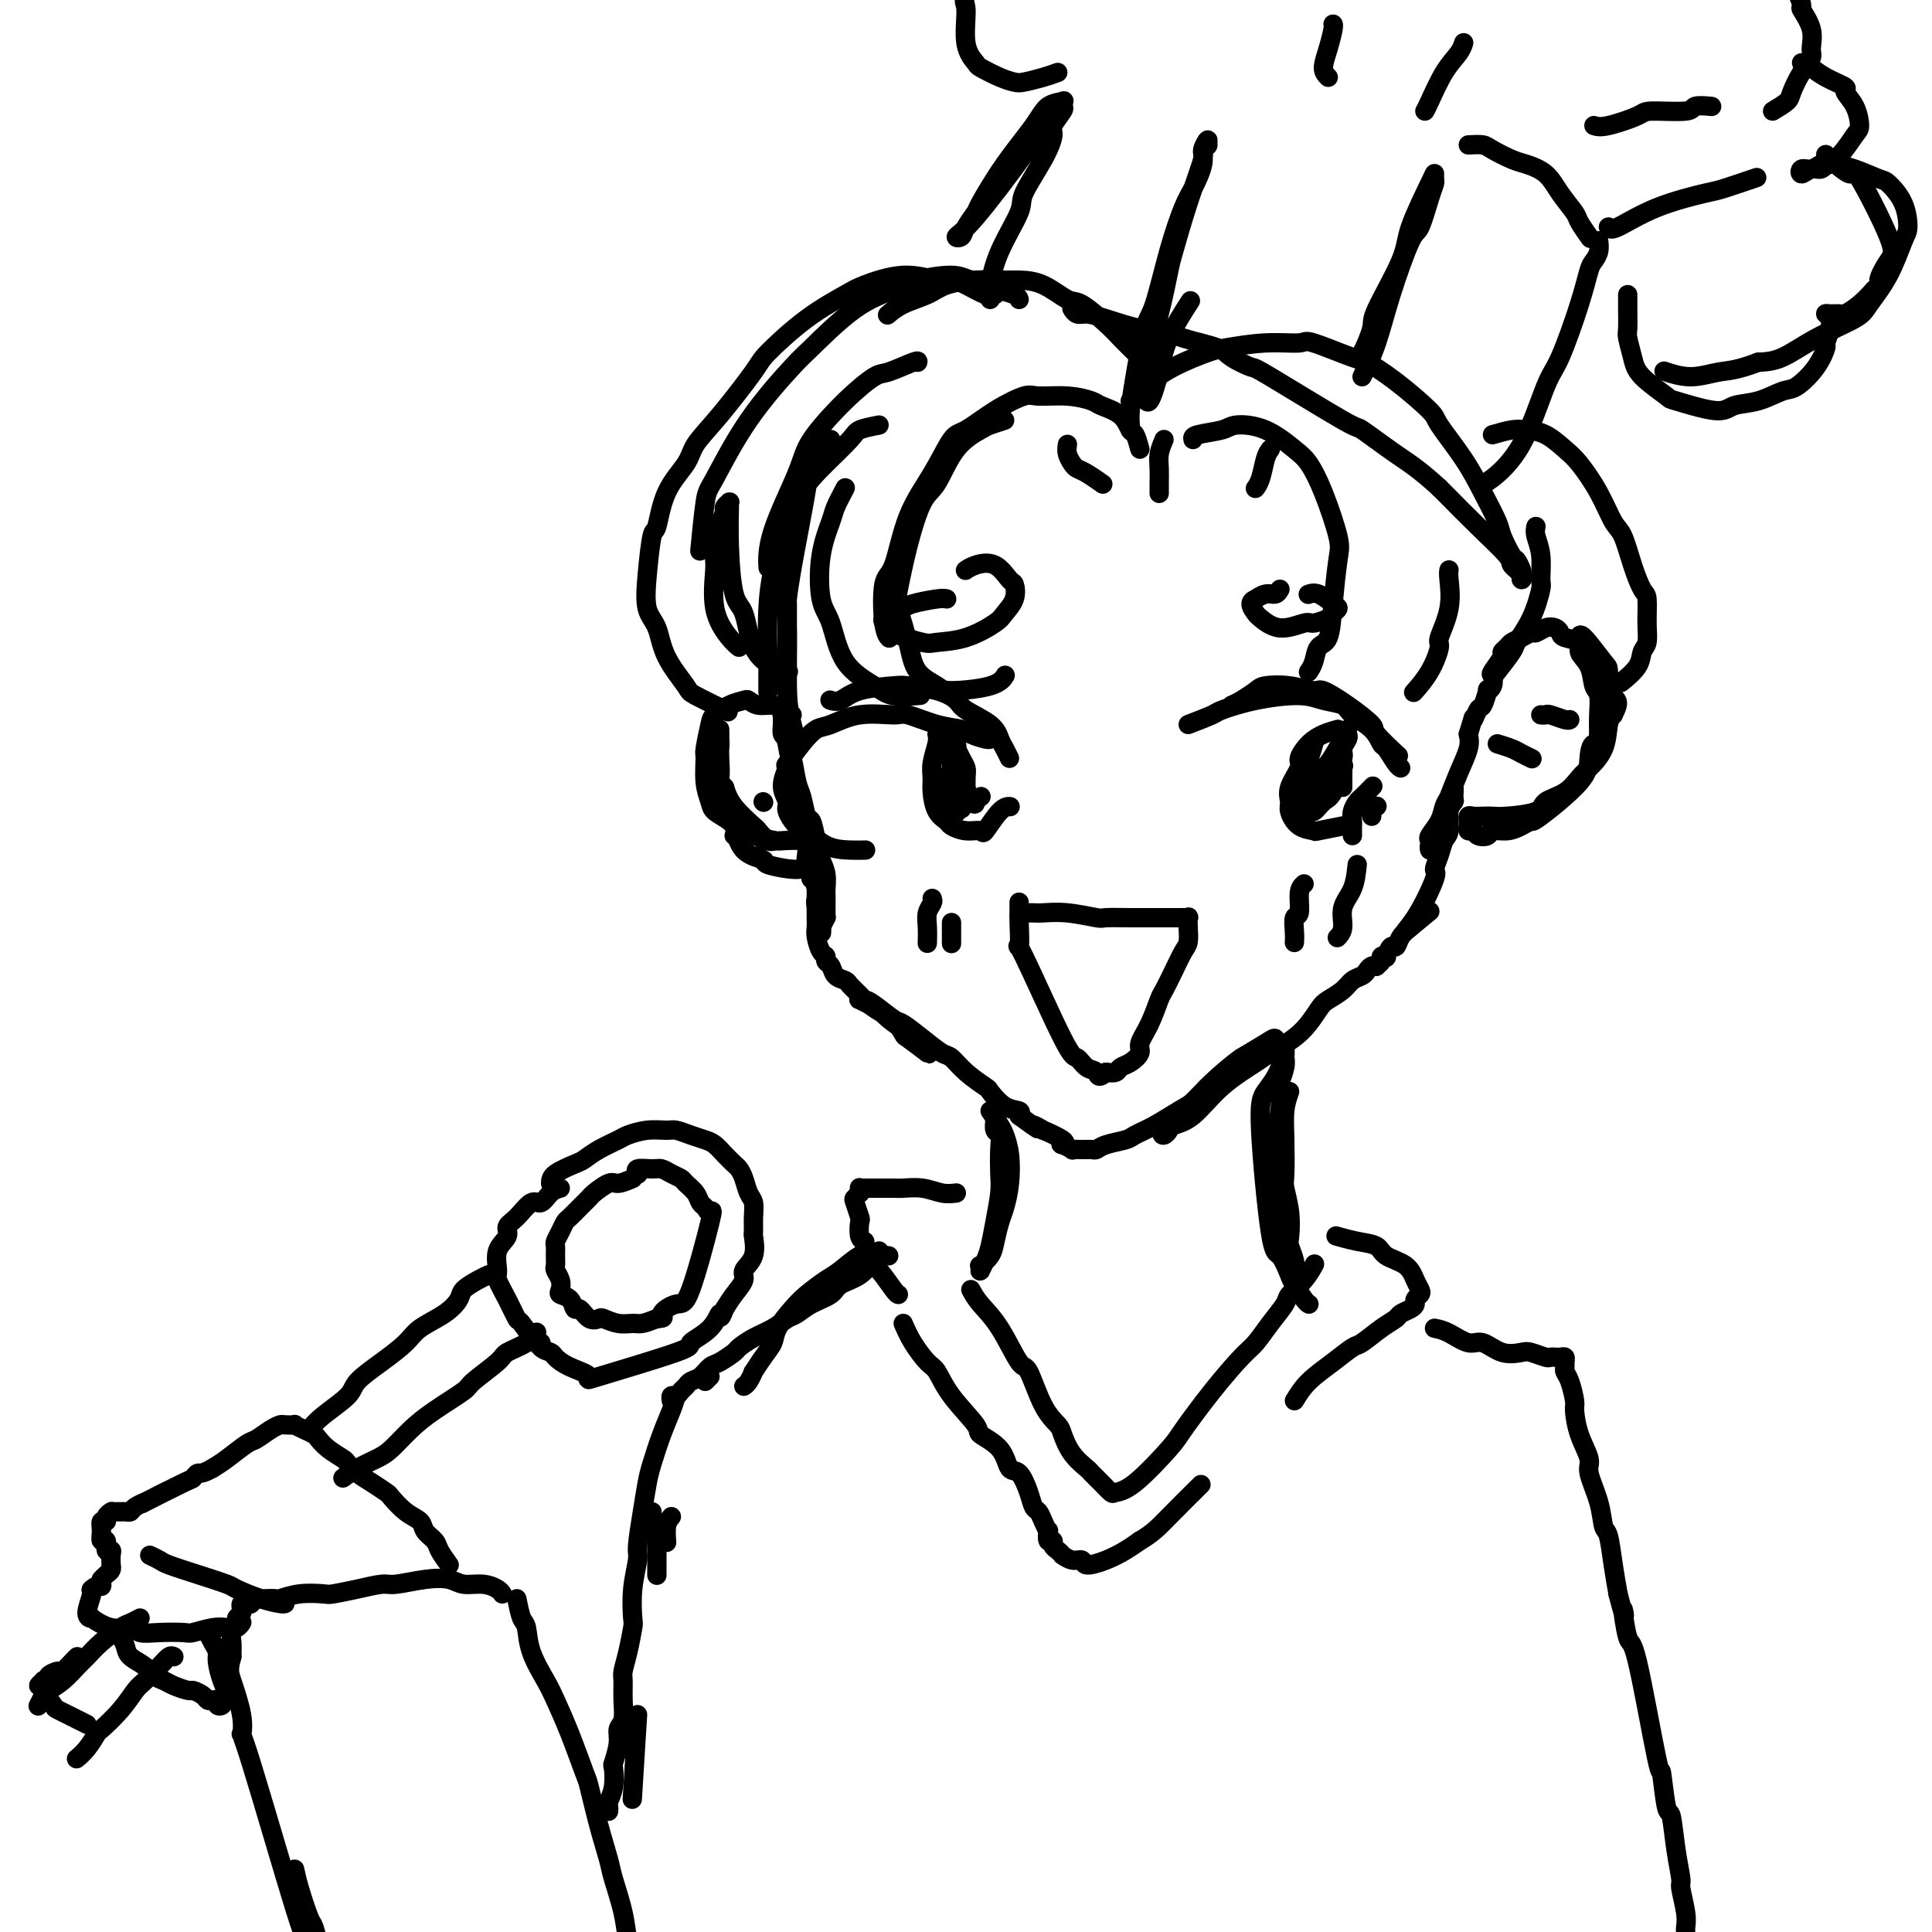 <svg viewBox='0 0 400 400' version='1.1' xmlns='http://www.w3.org/2000/svg' xmlns:xlink='http://www.w3.org/1999/xlink'><g fill='none' stroke='rgb(0,0,0)' stroke-width='4' stroke-linecap='round' stroke-linejoin='round'><path d='M190,75c0.087,-0.222 0.174,-0.444 -1,0c-1.174,0.444 -3.610,1.553 -5,2c-1.390,0.447 -1.735,0.231 -3,1c-1.265,0.769 -3.449,2.522 -6,5c-2.551,2.478 -5.468,5.681 -7,8c-1.532,2.319 -1.679,3.756 -3,7c-1.321,3.244 -3.817,8.297 -5,12c-1.183,3.703 -1.052,6.058 -1,7c0.052,0.942 0.026,0.471 0,0'/><path d='M182,88c-1.575,0.307 -3.151,0.613 -4,1c-0.849,0.387 -0.973,0.853 -2,2c-1.027,1.147 -2.959,2.973 -5,5c-2.041,2.027 -4.193,4.255 -5,6c-0.807,1.745 -0.269,3.008 -1,5c-0.731,1.992 -2.732,4.713 -4,8c-1.268,3.287 -1.804,7.140 -2,11c-0.196,3.860 -0.053,7.725 0,10c0.053,2.275 0.014,2.959 0,4c-0.014,1.041 -0.004,2.440 0,3c0.004,0.560 0.002,0.280 0,0'/><path d='M172,91c-1.622,2.328 -3.243,4.657 -4,6c-0.757,1.343 -0.648,1.702 -1,4c-0.352,2.298 -1.163,6.536 -2,11c-0.837,4.464 -1.699,9.155 -2,12c-0.301,2.845 -0.042,3.845 0,7c0.042,3.155 -0.133,8.464 0,12c0.133,3.536 0.574,5.298 1,7c0.426,1.702 0.836,3.343 1,4c0.164,0.657 0.082,0.328 0,0'/><path d='M163,125c-0.000,-0.126 -0.000,-0.252 0,1c0.000,1.252 0.000,3.881 0,6c-0.000,2.119 -0.001,3.727 0,5c0.001,1.273 0.004,2.211 0,4c-0.004,1.789 -0.016,4.428 0,6c0.016,1.572 0.061,2.076 0,3c-0.061,0.924 -0.226,2.266 0,4c0.226,1.734 0.844,3.859 1,5c0.156,1.141 -0.150,1.299 0,2c0.150,0.701 0.757,1.946 1,3c0.243,1.054 0.121,1.916 0,3c-0.121,1.084 -0.242,2.391 0,3c0.242,0.609 0.849,0.520 1,1c0.151,0.480 -0.152,1.529 0,2c0.152,0.471 0.759,0.364 1,1c0.241,0.636 0.116,2.017 0,3c-0.116,0.983 -0.223,1.569 0,2c0.223,0.431 0.778,0.706 1,1c0.222,0.294 0.113,0.605 0,1c-0.113,0.395 -0.230,0.874 0,1c0.230,0.126 0.809,-0.101 1,0c0.191,0.101 -0.004,0.529 0,0c0.004,-0.529 0.208,-2.015 0,-3c-0.208,-0.985 -0.829,-1.468 -1,-2c-0.171,-0.532 0.109,-1.112 0,-2c-0.109,-0.888 -0.606,-2.085 -1,-3c-0.394,-0.915 -0.684,-1.547 -1,-2c-0.316,-0.453 -0.658,-0.726 -1,-1'/><path d='M165,169c-0.400,-2.203 0.099,-2.210 0,-3c-0.099,-0.790 -0.797,-2.362 -1,-3c-0.203,-0.638 0.089,-0.342 0,-2c-0.089,-1.658 -0.560,-5.271 -1,-7c-0.440,-1.729 -0.851,-1.574 -1,-2c-0.149,-0.426 -0.036,-1.434 0,-2c0.036,-0.566 -0.004,-0.692 0,-1c0.004,-0.308 0.053,-0.799 0,-1c-0.053,-0.201 -0.207,-0.114 0,0c0.207,0.114 0.777,0.254 1,1c0.223,0.746 0.101,2.098 0,3c-0.101,0.902 -0.182,1.353 0,2c0.182,0.647 0.626,1.491 1,3c0.374,1.509 0.678,3.684 1,5c0.322,1.316 0.664,1.773 1,3c0.336,1.227 0.668,3.223 1,4c0.332,0.777 0.663,0.334 1,1c0.337,0.666 0.679,2.440 1,4c0.321,1.560 0.622,2.904 1,4c0.378,1.096 0.833,1.942 1,3c0.167,1.058 0.045,2.328 0,3c-0.045,0.672 -0.012,0.744 0,1c0.012,0.256 0.004,0.694 0,1c-0.004,0.306 -0.004,0.480 0,1c0.004,0.520 0.011,1.387 0,2c-0.011,0.613 -0.042,0.973 0,1c0.042,0.027 0.155,-0.278 0,0c-0.155,0.278 -0.577,1.139 -1,2'/><path d='M170,192c-0.171,1.567 -0.097,-0.015 0,0c0.097,0.015 0.219,1.629 0,1c-0.219,-0.629 -0.778,-3.499 -1,-5c-0.222,-1.501 -0.108,-1.634 0,-2c0.108,-0.366 0.211,-0.967 0,-2c-0.211,-1.033 -0.736,-2.498 -1,-3c-0.264,-0.502 -0.267,-0.041 0,0c0.267,0.041 0.804,-0.338 1,0c0.196,0.338 0.053,1.393 0,2c-0.053,0.607 -0.014,0.768 0,1c0.014,0.232 0.003,0.536 0,1c-0.003,0.464 0.002,1.087 0,2c-0.002,0.913 -0.011,2.114 0,3c0.011,0.886 0.040,1.456 0,2c-0.040,0.544 -0.151,1.062 0,2c0.151,0.938 0.564,2.297 1,3c0.436,0.703 0.894,0.752 1,1c0.106,0.248 -0.141,0.696 0,1c0.141,0.304 0.671,0.466 1,1c0.329,0.534 0.458,1.441 1,2c0.542,0.559 1.499,0.768 2,1c0.501,0.232 0.547,0.485 1,1c0.453,0.515 1.314,1.293 2,2c0.686,0.707 1.196,1.345 2,2c0.804,0.655 1.902,1.328 3,2'/><path d='M183,210c2.341,2.058 1.694,0.704 2,1c0.306,0.296 1.567,2.242 2,3c0.433,0.758 0.040,0.327 1,1c0.960,0.673 3.274,2.450 4,3c0.726,0.550 -0.137,-0.129 -1,-1c-0.863,-0.871 -1.727,-1.936 -3,-3c-1.273,-1.064 -2.955,-2.127 -4,-3c-1.045,-0.873 -1.454,-1.555 -2,-2c-0.546,-0.445 -1.228,-0.654 -2,-1c-0.772,-0.346 -1.633,-0.828 -2,-1c-0.367,-0.172 -0.241,-0.034 0,0c0.241,0.034 0.598,-0.035 1,0c0.402,0.035 0.850,0.174 2,1c1.150,0.826 3.004,2.338 4,3c0.996,0.662 1.136,0.473 2,1c0.864,0.527 2.453,1.770 4,3c1.547,1.230 3.053,2.446 4,3c0.947,0.554 1.334,0.446 2,1c0.666,0.554 1.612,1.769 3,3c1.388,1.231 3.220,2.476 4,3c0.780,0.524 0.508,0.326 1,1c0.492,0.674 1.748,2.220 3,3c1.252,0.780 2.501,0.794 3,1c0.499,0.206 0.250,0.603 0,1'/><path d='M211,231c5.646,4.098 3.261,2.342 3,2c-0.261,-0.342 1.602,0.730 2,1c0.398,0.270 -0.670,-0.264 0,0c0.670,0.264 3.078,1.325 4,2c0.922,0.675 0.358,0.966 0,1c-0.358,0.034 -0.510,-0.187 0,0c0.510,0.187 1.680,0.783 2,1c0.320,0.217 -0.212,0.055 0,0c0.212,-0.055 1.167,-0.004 2,0c0.833,0.004 1.544,-0.040 2,0c0.456,0.040 0.655,0.163 1,0c0.345,-0.163 0.835,-0.613 2,-1c1.165,-0.387 3.006,-0.713 4,-1c0.994,-0.287 1.142,-0.536 2,-1c0.858,-0.464 2.427,-1.143 4,-2c1.573,-0.857 3.150,-1.893 5,-3c1.850,-1.107 3.972,-2.284 5,-3c1.028,-0.716 0.962,-0.970 2,-2c1.038,-1.030 3.182,-2.835 5,-4c1.818,-1.165 3.311,-1.689 4,-2c0.689,-0.311 0.573,-0.407 1,-1c0.427,-0.593 1.396,-1.681 2,-2c0.604,-0.319 0.842,0.131 1,0c0.158,-0.131 0.235,-0.843 0,-1c-0.235,-0.157 -0.781,0.241 -2,1c-1.219,0.759 -3.109,1.880 -5,3'/><path d='M257,219c-2.214,1.524 -4.748,3.835 -6,5c-1.252,1.165 -1.222,1.185 -2,2c-0.778,0.815 -2.365,2.426 -4,4c-1.635,1.574 -3.317,3.113 -4,4c-0.683,0.887 -0.367,1.124 0,1c0.367,-0.124 0.785,-0.607 1,-1c0.215,-0.393 0.228,-0.695 1,-1c0.772,-0.305 2.303,-0.614 4,-2c1.697,-1.386 3.561,-3.849 6,-6c2.439,-2.151 5.453,-3.990 7,-5c1.547,-1.010 1.626,-1.190 3,-2c1.374,-0.810 4.045,-2.248 6,-4c1.955,-1.752 3.196,-3.817 4,-5c0.804,-1.183 1.171,-1.482 2,-2c0.829,-0.518 2.120,-1.253 3,-2c0.880,-0.747 1.350,-1.507 2,-2c0.650,-0.493 1.479,-0.720 2,-1c0.521,-0.280 0.732,-0.614 1,-1c0.268,-0.386 0.593,-0.825 1,-1c0.407,-0.175 0.898,-0.086 1,0c0.102,0.086 -0.184,0.169 0,0c0.184,-0.169 0.837,-0.589 1,-1c0.163,-0.411 -0.163,-0.812 0,-1c0.163,-0.188 0.817,-0.161 1,0c0.183,0.161 -0.103,0.458 0,0c0.103,-0.458 0.595,-1.669 1,-2c0.405,-0.331 0.725,0.219 1,0c0.275,-0.219 0.507,-1.205 1,-2c0.493,-0.795 1.246,-1.397 2,-2'/><path d='M292,192c7.895,-6.500 2.133,-1.750 0,0c-2.133,1.750 -0.635,0.501 1,-2c1.635,-2.501 3.409,-6.254 4,-8c0.591,-1.746 -0.000,-1.486 0,-2c0.000,-0.514 0.592,-1.801 1,-3c0.408,-1.199 0.631,-2.308 1,-3c0.369,-0.692 0.884,-0.965 1,-2c0.116,-1.035 -0.168,-2.831 0,-4c0.168,-1.169 0.788,-1.709 1,-2c0.212,-0.291 0.017,-0.332 0,-1c-0.017,-0.668 0.146,-1.962 0,-2c-0.146,-0.038 -0.599,1.180 -1,2c-0.401,0.820 -0.748,1.241 -1,2c-0.252,0.759 -0.407,1.854 -1,3c-0.593,1.146 -1.624,2.341 -2,3c-0.376,0.659 -0.098,0.780 0,1c0.098,0.220 0.015,0.539 0,1c-0.015,0.461 0.038,1.063 0,1c-0.038,-0.063 -0.165,-0.791 0,-1c0.165,-0.209 0.624,0.101 1,0c0.376,-0.101 0.668,-0.614 1,-2c0.332,-1.386 0.702,-3.645 1,-5c0.298,-1.355 0.523,-1.807 1,-3c0.477,-1.193 1.205,-3.129 2,-5c0.795,-1.871 1.656,-3.677 2,-5c0.344,-1.323 0.172,-2.161 0,-3'/><path d='M304,152c2.034,-6.749 1.118,-3.622 1,-3c-0.118,0.622 0.560,-1.261 1,-2c0.440,-0.739 0.640,-0.335 1,-1c0.360,-0.665 0.879,-2.400 1,-3c0.121,-0.600 -0.156,-0.066 0,0c0.156,0.066 0.745,-0.335 1,-1c0.255,-0.665 0.177,-1.593 0,-2c-0.177,-0.407 -0.451,-0.294 0,-1c0.451,-0.706 1.629,-2.230 2,-3c0.371,-0.770 -0.065,-0.785 0,-1c0.065,-0.215 0.633,-0.631 1,-1c0.367,-0.369 0.535,-0.691 1,-1c0.465,-0.309 1.227,-0.605 2,-1c0.773,-0.395 1.556,-0.887 2,-1c0.444,-0.113 0.550,0.155 1,0c0.450,-0.155 1.243,-0.733 2,-1c0.757,-0.267 1.479,-0.224 2,0c0.521,0.224 0.840,0.628 1,1c0.160,0.372 0.161,0.712 1,1c0.839,0.288 2.516,0.523 3,1c0.484,0.477 -0.224,1.198 0,2c0.224,0.802 1.380,1.687 2,3c0.620,1.313 0.702,3.053 1,4c0.298,0.947 0.811,1.101 1,2c0.189,0.899 0.054,2.543 0,4c-0.054,1.457 -0.027,2.729 0,4'/><path d='M331,152c0.453,3.262 -0.413,1.917 -1,2c-0.587,0.083 -0.895,1.594 -1,3c-0.105,1.406 -0.008,2.706 -2,5c-1.992,2.294 -6.071,5.580 -8,7c-1.929,1.420 -1.706,0.972 -2,1c-0.294,0.028 -1.105,0.530 -2,1c-0.895,0.470 -1.875,0.907 -3,1c-1.125,0.093 -2.396,-0.156 -3,0c-0.604,0.156 -0.540,0.719 -1,1c-0.460,0.281 -1.444,0.282 -2,0c-0.556,-0.282 -0.685,-0.845 -1,-1c-0.315,-0.155 -0.817,0.098 -1,0c-0.183,-0.098 -0.047,-0.548 0,-1c0.047,-0.452 0.004,-0.906 0,-1c-0.004,-0.094 0.029,0.171 0,0c-0.029,-0.171 -0.121,-0.777 0,-1c0.121,-0.223 0.457,-0.062 1,0c0.543,0.062 1.295,0.024 2,0c0.705,-0.024 1.364,-0.036 2,0c0.636,0.036 1.248,0.119 3,0c1.752,-0.119 4.642,-0.439 6,-1c1.358,-0.561 1.183,-1.362 2,-2c0.817,-0.638 2.624,-1.112 4,-2c1.376,-0.888 2.319,-2.188 3,-3c0.681,-0.812 1.100,-1.135 2,-2c0.900,-0.865 2.281,-2.271 3,-4c0.719,-1.729 0.777,-3.780 1,-5c0.223,-1.220 0.612,-1.610 1,-2'/><path d='M334,148c1.608,-3.089 0.627,-2.810 0,-4c-0.627,-1.190 -0.900,-3.849 -1,-5c-0.100,-1.151 -0.027,-0.793 -1,-2c-0.973,-1.207 -2.993,-3.979 -4,-5c-1.007,-1.021 -1.002,-0.292 -1,0c0.002,0.292 0.001,0.146 0,0'/><path d='M164,148c-0.350,0.081 -0.700,0.162 -1,0c-0.300,-0.162 -0.551,-0.566 -1,-1c-0.449,-0.434 -1.095,-0.899 -2,-1c-0.905,-0.101 -2.067,0.162 -3,0c-0.933,-0.162 -1.636,-0.748 -2,-1c-0.364,-0.252 -0.389,-0.169 -1,0c-0.611,0.169 -1.810,0.423 -3,1c-1.190,0.577 -2.372,1.476 -3,2c-0.628,0.524 -0.701,0.672 -1,2c-0.299,1.328 -0.825,3.836 -1,5c-0.175,1.164 0.001,0.983 0,2c-0.001,1.017 -0.180,3.232 0,5c0.180,1.768 0.719,3.091 1,4c0.281,0.909 0.302,1.405 1,2c0.698,0.595 2.071,1.287 3,2c0.929,0.713 1.414,1.445 2,2c0.586,0.555 1.271,0.933 2,1c0.729,0.067 1.500,-0.176 2,0c0.500,0.176 0.729,0.772 1,1c0.271,0.228 0.584,0.089 1,0c0.416,-0.089 0.935,-0.127 1,0c0.065,0.127 -0.325,0.418 -1,0c-0.675,-0.418 -1.634,-1.545 -2,-2c-0.366,-0.455 -0.137,-0.238 -1,-1c-0.863,-0.762 -2.818,-2.503 -4,-4c-1.182,-1.497 -1.591,-2.748 -2,-4'/><path d='M150,163c-1.774,-1.945 -1.207,-1.309 -1,-2c0.207,-0.691 0.056,-2.709 0,-4c-0.056,-1.291 -0.017,-1.856 0,-3c0.017,-1.144 0.011,-2.868 0,-3c-0.011,-0.132 -0.028,1.327 0,2c0.028,0.673 0.102,0.562 0,2c-0.102,1.438 -0.380,4.427 0,7c0.380,2.573 1.417,4.730 2,6c0.583,1.270 0.713,1.651 1,3c0.287,1.349 0.732,3.664 2,5c1.268,1.336 3.359,1.692 4,2c0.641,0.308 -0.168,0.567 1,1c1.168,0.433 4.315,1.040 6,1c1.685,-0.040 1.910,-0.726 2,-1c0.090,-0.274 0.045,-0.137 0,0'/><path d='M234,89c0.017,-0.220 0.034,-0.440 0,-1c-0.034,-0.560 -0.120,-1.462 0,-3c0.120,-1.538 0.445,-3.714 1,-7c0.555,-3.286 1.342,-7.682 2,-10c0.658,-2.318 1.189,-2.556 2,-5c0.811,-2.444 1.901,-7.092 3,-11c1.099,-3.908 2.207,-7.076 3,-9c0.793,-1.924 1.270,-2.605 2,-4c0.730,-1.395 1.713,-3.504 2,-5c0.287,-1.496 -0.124,-2.380 0,-3c0.124,-0.620 0.782,-0.978 1,-1c0.218,-0.022 -0.002,0.292 0,0c0.002,-0.292 0.228,-1.188 0,-1c-0.228,0.188 -0.911,1.462 -1,2c-0.089,0.538 0.415,0.339 0,2c-0.415,1.661 -1.751,5.180 -3,9c-1.249,3.820 -2.412,7.941 -3,10c-0.588,2.059 -0.601,2.057 -1,4c-0.399,1.943 -1.182,5.831 -2,9c-0.818,3.169 -1.670,5.617 -2,7c-0.330,1.383 -0.139,1.699 0,3c0.139,1.301 0.226,3.585 0,5c-0.226,1.415 -0.765,1.961 -1,2c-0.235,0.039 -0.167,-0.428 0,0c0.167,0.428 0.434,1.753 1,1c0.566,-0.753 1.430,-3.583 2,-6c0.570,-2.417 0.846,-4.420 2,-7c1.154,-2.580 3.187,-5.737 4,-7c0.813,-1.263 0.407,-0.631 0,0'/><path d='M234,83c0.782,-0.900 1.564,-1.800 3,-3c1.436,-1.200 3.527,-2.699 6,-4c2.473,-1.301 5.328,-2.404 7,-3c1.672,-0.596 2.161,-0.685 4,-1c1.839,-0.315 5.028,-0.858 8,-1c2.972,-0.142 5.726,0.115 7,0c1.274,-0.115 1.067,-0.602 3,0c1.933,0.602 6.006,2.293 8,3c1.994,0.707 1.909,0.431 3,1c1.091,0.569 3.359,1.984 6,4c2.641,2.016 5.657,4.634 7,6c1.343,1.366 1.013,1.480 2,3c0.987,1.520 3.290,4.446 5,7c1.710,2.554 2.825,4.735 4,7c1.175,2.265 2.410,4.614 3,6c0.590,1.386 0.537,1.810 1,3c0.463,1.190 1.444,3.146 2,4c0.556,0.854 0.687,0.605 1,1c0.313,0.395 0.808,1.434 1,2c0.192,0.566 0.080,0.660 0,1c-0.080,0.340 -0.130,0.925 0,1c0.130,0.075 0.438,-0.361 0,-1c-0.438,-0.639 -1.623,-1.481 -2,-2c-0.377,-0.519 0.054,-0.717 -1,-2c-1.054,-1.283 -3.591,-3.653 -6,-6c-2.409,-2.347 -4.688,-4.671 -6,-6c-1.312,-1.329 -1.656,-1.665 -2,-2'/><path d='M298,101c-4.247,-3.907 -6.364,-5.175 -9,-7c-2.636,-1.825 -5.792,-4.208 -7,-5c-1.208,-0.792 -0.469,0.006 -4,-2c-3.531,-2.006 -11.331,-6.816 -15,-9c-3.669,-2.184 -3.207,-1.742 -4,-2c-0.793,-0.258 -2.841,-1.216 -4,-2c-1.159,-0.784 -1.430,-1.393 -3,-2c-1.570,-0.607 -4.441,-1.210 -7,-2c-2.559,-0.790 -4.808,-1.766 -6,-2c-1.192,-0.234 -1.328,0.273 -3,0c-1.672,-0.273 -4.879,-1.327 -7,-2c-2.121,-0.673 -3.156,-0.964 -4,-1c-0.844,-0.036 -1.496,0.183 -2,0c-0.504,-0.183 -0.858,-0.766 -1,-1c-0.142,-0.234 -0.071,-0.117 0,0'/><path d='M235,73c-1.064,-1.047 -2.128,-2.095 -3,-3c-0.872,-0.905 -1.552,-1.668 -3,-3c-1.448,-1.332 -3.664,-3.232 -5,-4c-1.336,-0.768 -1.794,-0.402 -3,-1c-1.206,-0.598 -3.162,-2.158 -5,-3c-1.838,-0.842 -3.557,-0.966 -5,-1c-1.443,-0.034 -2.609,0.021 -4,0c-1.391,-0.021 -3.007,-0.117 -5,0c-1.993,0.117 -4.363,0.449 -6,1c-1.637,0.551 -2.542,1.323 -4,2c-1.458,0.677 -3.469,1.259 -5,2c-1.531,0.741 -2.580,1.640 -3,2c-0.420,0.360 -0.210,0.180 0,0'/><path d='M205,62c-0.106,-0.698 -0.212,-1.396 0,-3c0.212,-1.604 0.740,-4.114 2,-7c1.260,-2.886 3.250,-6.147 4,-8c0.750,-1.853 0.261,-2.297 1,-4c0.739,-1.703 2.706,-4.666 4,-7c1.294,-2.334 1.915,-4.041 2,-5c0.085,-0.959 -0.367,-1.172 0,-2c0.367,-0.828 1.553,-2.273 2,-3c0.447,-0.727 0.155,-0.736 0,-1c-0.155,-0.264 -0.175,-0.784 0,-1c0.175,-0.216 0.544,-0.128 0,0c-0.544,0.128 -2.000,0.294 -3,1c-1.000,0.706 -1.543,1.950 -3,4c-1.457,2.050 -3.829,4.907 -6,8c-2.171,3.093 -4.142,6.423 -5,8c-0.858,1.577 -0.602,1.400 -1,2c-0.398,0.600 -1.450,1.978 -2,3c-0.550,1.022 -0.599,1.688 -1,2c-0.401,0.312 -1.154,0.269 -1,0c0.154,-0.269 1.217,-0.763 4,-4c2.783,-3.237 7.288,-9.218 10,-13c2.712,-3.782 3.632,-5.366 4,-6c0.368,-0.634 0.184,-0.317 0,0'/><path d='M282,78c1.037,-2.147 2.074,-4.294 3,-7c0.926,-2.706 1.740,-5.972 3,-10c1.260,-4.028 2.964,-8.819 4,-11c1.036,-2.181 1.402,-1.751 2,-3c0.598,-1.249 1.428,-4.177 2,-6c0.572,-1.823 0.885,-2.540 1,-3c0.115,-0.460 0.032,-0.664 0,-1c-0.032,-0.336 -0.013,-0.805 0,-1c0.013,-0.195 0.019,-0.116 -1,2c-1.019,2.116 -3.064,6.270 -4,9c-0.936,2.730 -0.762,4.038 -2,7c-1.238,2.962 -3.887,7.578 -5,10c-1.113,2.422 -0.690,2.649 -1,4c-0.310,1.351 -1.353,3.825 -2,5c-0.647,1.175 -0.899,1.050 -1,1c-0.101,-0.050 -0.050,-0.025 0,0'/><path d='M307,100c0.301,0.035 0.602,0.069 2,-1c1.398,-1.069 3.894,-3.242 6,-7c2.106,-3.758 3.821,-9.100 5,-12c1.179,-2.900 1.822,-3.357 3,-6c1.178,-2.643 2.890,-7.472 4,-11c1.110,-3.528 1.618,-5.754 2,-7c0.382,-1.246 0.638,-1.511 1,-2c0.362,-0.489 0.829,-1.203 1,-2c0.171,-0.797 0.046,-1.676 0,-2c-0.046,-0.324 -0.013,-0.093 0,0c0.013,0.093 0.007,0.046 0,0'/><path d='M304,30c1.146,-0.058 2.292,-0.116 3,0c0.708,0.116 0.979,0.407 2,1c1.021,0.593 2.792,1.490 4,2c1.208,0.510 1.852,0.635 3,1c1.148,0.365 2.798,0.970 4,2c1.202,1.030 1.955,2.483 3,4c1.045,1.517 2.383,3.097 3,4c0.617,0.903 0.512,1.128 1,2c0.488,0.872 1.568,2.392 2,3c0.432,0.608 0.216,0.304 0,0'/><path d='M337,61c-0.007,0.850 -0.013,1.699 0,3c0.013,1.301 0.047,3.053 0,4c-0.047,0.947 -0.174,1.089 0,2c0.174,0.911 0.648,2.592 1,4c0.352,1.408 0.581,2.542 2,4c1.419,1.458 4.027,3.240 5,4c0.973,0.760 0.312,0.498 2,1c1.688,0.502 5.724,1.770 8,2c2.276,0.230 2.791,-0.576 4,-1c1.209,-0.424 3.113,-0.464 5,-1c1.887,-0.536 3.759,-1.566 5,-2c1.241,-0.434 1.853,-0.270 3,-1c1.147,-0.730 2.829,-2.352 4,-4c1.171,-1.648 1.832,-3.320 2,-4c0.168,-0.680 -0.155,-0.368 0,-1c0.155,-0.632 0.790,-2.208 1,-3c0.210,-0.792 -0.003,-0.801 0,-1c0.003,-0.199 0.223,-0.588 0,-1c-0.223,-0.412 -0.888,-0.848 -1,-1c-0.112,-0.152 0.329,-0.021 1,0c0.671,0.021 1.572,-0.066 2,0c0.428,0.066 0.385,0.287 1,0c0.615,-0.287 1.890,-1.082 3,-2c1.110,-0.918 2.055,-1.959 3,-3'/><path d='M388,60c1.677,-1.013 0.870,-1.046 1,-2c0.130,-0.954 1.198,-2.830 2,-4c0.802,-1.170 1.339,-1.634 0,-5c-1.339,-3.366 -4.555,-9.634 -6,-12c-1.445,-2.366 -1.119,-0.830 -2,-1c-0.881,-0.170 -2.968,-2.046 -4,-3c-1.032,-0.954 -1.009,-0.987 -1,-1c0.009,-0.013 0.005,-0.007 0,0'/><path d='M367,23c1.199,-0.718 2.398,-1.437 3,-2c0.602,-0.563 0.608,-0.971 1,-2c0.392,-1.029 1.169,-2.679 2,-4c0.831,-1.321 1.716,-2.312 2,-3c0.284,-0.688 -0.034,-1.074 0,-2c0.034,-0.926 0.419,-2.391 0,-4c-0.419,-1.609 -1.642,-3.363 -2,-4c-0.358,-0.637 0.149,-0.157 0,-1c-0.149,-0.843 -0.954,-3.011 -2,-4c-1.046,-0.989 -2.332,-0.801 -3,-1c-0.668,-0.199 -0.718,-0.784 -1,-1c-0.282,-0.216 -0.795,-0.062 -1,0c-0.205,0.062 -0.103,0.031 0,0'/><path d='M373,13c0.631,0.253 1.261,0.506 2,1c0.739,0.494 1.585,1.228 3,2c1.415,0.772 3.397,1.580 4,2c0.603,0.420 -0.172,0.451 0,1c0.172,0.549 1.293,1.615 2,3c0.707,1.385 1.000,3.088 1,4c0.000,0.912 -0.293,1.033 -1,2c-0.707,0.967 -1.829,2.780 -3,4c-1.171,1.220 -2.392,1.849 -3,2c-0.608,0.151 -0.602,-0.174 -1,0c-0.398,0.174 -1.200,0.846 -2,1c-0.800,0.154 -1.598,-0.212 -2,0c-0.402,0.212 -0.409,1.001 0,1c0.409,-0.001 1.234,-0.792 2,-1c0.766,-0.208 1.474,0.166 2,0c0.526,-0.166 0.869,-0.871 2,-1c1.131,-0.129 3.050,0.319 5,1c1.950,0.681 3.932,1.596 5,2c1.068,0.404 1.221,0.297 2,1c0.779,0.703 2.185,2.215 3,4c0.815,1.785 1.040,3.842 1,5c-0.040,1.158 -0.347,1.418 -1,3c-0.653,1.582 -1.654,4.487 -3,7c-1.346,2.513 -3.037,4.635 -4,6c-0.963,1.365 -1.196,1.974 -3,3c-1.804,1.026 -5.178,2.468 -8,4c-2.822,1.532 -5.092,3.152 -7,4c-1.908,0.848 -3.454,0.924 -5,1'/><path d='M364,75c-4.622,1.769 -6.177,1.691 -8,2c-1.823,0.309 -3.914,1.006 -6,1c-2.086,-0.006 -4.167,-0.716 -5,-1c-0.833,-0.284 -0.416,-0.142 0,0'/><path d='M330,26c0.625,0.194 1.250,0.388 3,0c1.750,-0.388 4.623,-1.358 6,-2c1.377,-0.642 1.256,-0.957 3,-1c1.744,-0.043 5.354,0.184 7,0c1.646,-0.184 1.328,-0.780 2,-1c0.672,-0.220 2.335,-0.063 3,0c0.665,0.063 0.333,0.031 0,0'/><path d='M333,47c0.223,0.366 0.446,0.732 2,0c1.554,-0.732 4.438,-2.561 8,-4c3.562,-1.439 7.800,-2.489 10,-3c2.200,-0.511 2.362,-0.484 4,-1c1.638,-0.516 4.754,-1.576 6,-2c1.246,-0.424 0.623,-0.212 0,0'/><path d='M219,15c-0.860,0.313 -1.719,0.627 -3,1c-1.281,0.373 -2.982,0.806 -4,1c-1.018,0.194 -1.352,0.149 -2,0c-0.648,-0.149 -1.609,-0.401 -3,-1c-1.391,-0.599 -3.214,-1.546 -4,-2c-0.786,-0.454 -0.537,-0.415 -1,-1c-0.463,-0.585 -1.637,-1.792 -2,-4c-0.363,-2.208 0.085,-5.415 0,-7c-0.085,-1.585 -0.703,-1.549 0,-3c0.703,-1.451 2.728,-4.391 4,-6c1.272,-1.609 1.792,-1.888 2,-2c0.208,-0.112 0.104,-0.056 0,0'/><path d='M275,16c-0.506,-0.506 -1.011,-1.011 -1,-2c0.011,-0.989 0.539,-2.461 1,-4c0.461,-1.539 0.855,-3.145 1,-4c0.145,-0.855 0.041,-0.959 0,-1c-0.041,-0.041 -0.021,-0.021 0,0'/><path d='M295,23c0.166,-0.271 0.332,-0.542 1,-2c0.668,-1.458 1.839,-4.102 3,-6c1.161,-1.898 2.313,-3.049 3,-4c0.687,-0.951 0.911,-1.700 1,-2c0.089,-0.300 0.045,-0.150 0,0'/><path d='M211,62c-0.116,-0.334 -0.232,-0.668 -1,-1c-0.768,-0.332 -2.186,-0.661 -3,-1c-0.814,-0.339 -1.022,-0.688 -2,-1c-0.978,-0.312 -2.725,-0.588 -4,-1c-1.275,-0.412 -2.079,-0.962 -4,-1c-1.921,-0.038 -4.960,0.434 -7,1c-2.040,0.566 -3.082,1.225 -5,2c-1.918,0.775 -4.713,1.664 -8,4c-3.287,2.336 -7.066,6.117 -9,8c-1.934,1.883 -2.025,1.869 -4,4c-1.975,2.131 -5.836,6.408 -9,11c-3.164,4.592 -5.632,9.499 -7,12c-1.368,2.501 -1.638,2.596 -2,5c-0.362,2.404 -0.818,7.115 -1,9c-0.182,1.885 -0.091,0.942 0,0'/><path d='M206,61c-0.470,0.193 -0.940,0.386 -2,0c-1.060,-0.386 -2.711,-1.351 -4,-2c-1.289,-0.649 -2.217,-0.982 -3,-1c-0.783,-0.018 -1.419,0.281 -3,0c-1.581,-0.281 -4.105,-1.140 -7,-1c-2.895,0.140 -6.161,1.281 -8,2c-1.839,0.719 -2.252,1.016 -4,2c-1.748,0.984 -4.833,2.654 -8,5c-3.167,2.346 -6.418,5.368 -8,7c-1.582,1.632 -1.495,1.875 -3,4c-1.505,2.125 -4.602,6.133 -7,9c-2.398,2.867 -4.095,4.594 -5,6c-0.905,1.406 -1.016,2.492 -2,4c-0.984,1.508 -2.840,3.439 -4,6c-1.160,2.561 -1.625,5.751 -2,7c-0.375,1.249 -0.661,0.558 -1,2c-0.339,1.442 -0.731,5.017 -1,8c-0.269,2.983 -0.414,5.375 0,7c0.414,1.625 1.387,2.485 2,4c0.613,1.515 0.866,3.685 2,6c1.134,2.315 3.149,4.775 4,6c0.851,1.225 0.537,1.214 2,2c1.463,0.786 4.704,2.367 6,3c1.296,0.633 0.648,0.316 0,0'/><path d='M153,134c-0.504,-0.396 -1.008,-0.791 -2,-2c-0.992,-1.209 -2.472,-3.231 -3,-6c-0.528,-2.769 -0.104,-6.286 0,-8c0.104,-1.714 -0.112,-1.626 0,-3c0.112,-1.374 0.552,-4.210 1,-6c0.448,-1.790 0.905,-2.534 1,-3c0.095,-0.466 -0.171,-0.654 0,-1c0.171,-0.346 0.780,-0.850 1,-1c0.220,-0.150 0.051,0.052 0,0c-0.051,-0.052 0.015,-0.359 0,1c-0.015,1.359 -0.111,4.385 0,8c0.111,3.615 0.429,7.820 1,10c0.571,2.180 1.393,2.336 2,4c0.607,1.664 0.998,4.838 2,7c1.002,2.162 2.616,3.313 4,4c1.384,0.687 2.538,0.911 3,1c0.462,0.089 0.231,0.045 0,0'/><path d='M236,93c-0.340,-1.231 -0.680,-2.462 -1,-3c-0.320,-0.538 -0.621,-0.383 -1,-1c-0.379,-0.617 -0.837,-2.007 -2,-3c-1.163,-0.993 -3.033,-1.589 -4,-2c-0.967,-0.411 -1.033,-0.639 -2,-1c-0.967,-0.361 -2.836,-0.857 -5,-1c-2.164,-0.143 -4.623,0.065 -6,0c-1.377,-0.065 -1.672,-0.404 -3,0c-1.328,0.404 -3.689,1.551 -6,3c-2.311,1.449 -4.572,3.201 -6,4c-1.428,0.799 -2.022,0.645 -3,2c-0.978,1.355 -2.340,4.218 -4,7c-1.660,2.782 -3.618,5.481 -5,9c-1.382,3.519 -2.188,7.857 -3,10c-0.812,2.143 -1.630,2.090 -2,4c-0.370,1.910 -0.292,5.784 0,8c0.292,2.216 0.798,2.776 1,3c0.202,0.224 0.101,0.112 0,0'/><path d='M208,87c-1.166,0.379 -2.331,0.757 -3,1c-0.669,0.243 -0.840,0.350 -2,1c-1.160,0.650 -3.309,1.844 -5,4c-1.691,2.156 -2.924,5.273 -4,7c-1.076,1.727 -1.995,2.063 -3,4c-1.005,1.937 -2.098,5.474 -3,9c-0.902,3.526 -1.615,7.042 -2,9c-0.385,1.958 -0.443,2.357 0,4c0.443,1.643 1.386,4.529 2,7c0.614,2.471 0.900,4.525 2,6c1.100,1.475 3.013,2.370 4,3c0.987,0.630 1.048,0.994 3,1c1.952,0.006 5.795,-0.344 8,-1c2.205,-0.656 2.773,-1.616 3,-2c0.227,-0.384 0.114,-0.192 0,0'/><path d='M175,101c-0.789,1.497 -1.579,2.994 -2,4c-0.421,1.006 -0.475,1.521 -1,3c-0.525,1.479 -1.522,3.922 -2,7c-0.478,3.078 -0.437,6.790 0,9c0.437,2.210 1.270,2.918 2,5c0.730,2.082 1.356,5.539 3,8c1.644,2.461 4.307,3.928 6,5c1.693,1.072 2.417,1.750 4,2c1.583,0.250 4.024,0.071 5,0c0.976,-0.071 0.488,-0.036 0,0'/><path d='M247,91c-0.090,-0.340 -0.179,-0.681 1,-1c1.179,-0.319 3.628,-0.618 5,-1c1.372,-0.382 1.668,-0.848 3,-1c1.332,-0.152 3.699,0.011 6,1c2.301,0.989 4.537,2.805 6,4c1.463,1.195 2.154,1.769 3,3c0.846,1.231 1.846,3.118 3,6c1.154,2.882 2.460,6.759 3,9c0.540,2.241 0.314,2.844 0,5c-0.314,2.156 -0.715,5.863 -1,9c-0.285,3.137 -0.455,5.702 -1,7c-0.545,1.298 -1.466,1.327 -2,2c-0.534,0.673 -0.682,1.989 -1,3c-0.318,1.011 -0.805,1.717 -1,2c-0.195,0.283 -0.097,0.141 0,0'/><path d='M309,90c1.444,-0.413 2.889,-0.826 4,-1c1.111,-0.174 1.890,-0.110 3,0c1.110,0.110 2.552,0.267 4,1c1.448,0.733 2.902,2.041 4,3c1.098,0.959 1.841,1.567 3,3c1.159,1.433 2.734,3.690 4,6c1.266,2.310 2.224,4.671 3,6c0.776,1.329 1.371,1.625 2,3c0.629,1.375 1.294,3.828 2,6c0.706,2.172 1.454,4.062 2,5c0.546,0.938 0.892,0.925 1,2c0.108,1.075 -0.021,3.238 0,5c0.021,1.762 0.191,3.124 0,4c-0.191,0.876 -0.742,1.266 -1,2c-0.258,0.734 -0.223,1.813 -1,3c-0.777,1.187 -2.365,2.482 -3,3c-0.635,0.518 -0.318,0.259 0,0'/><path d='M318,109c-0.116,0.538 -0.232,1.076 0,2c0.232,0.924 0.811,2.234 1,4c0.189,1.766 -0.013,3.990 0,5c0.013,1.010 0.241,0.807 0,2c-0.241,1.193 -0.951,3.781 -2,6c-1.049,2.219 -2.436,4.069 -3,5c-0.564,0.931 -0.306,0.943 -1,2c-0.694,1.057 -2.341,3.159 -3,4c-0.659,0.841 -0.329,0.420 0,0'/><path d='M300,118c-0.063,0.340 -0.127,0.680 0,2c0.127,1.320 0.443,3.619 0,6c-0.443,2.381 -1.646,4.845 -2,6c-0.354,1.155 0.142,1.000 0,2c-0.142,1.000 -0.923,3.154 -2,5c-1.077,1.846 -2.451,3.385 -3,4c-0.549,0.615 -0.275,0.308 0,0'/><path d='M221,92c-0.093,0.645 -0.185,1.291 0,2c0.185,0.709 0.649,1.483 1,2c0.351,0.517 0.589,0.778 1,1c0.411,0.222 0.995,0.406 2,1c1.005,0.594 2.430,1.598 3,2c0.570,0.402 0.285,0.201 0,0'/><path d='M241,91c-0.423,1.003 -0.845,2.006 -1,3c-0.155,0.994 -0.041,1.978 0,3c0.041,1.022 0.011,2.083 0,3c-0.011,0.917 -0.003,1.691 0,2c0.003,0.309 0.002,0.155 0,0'/><path d='M263,93c-0.339,0.452 -0.679,0.905 -1,2c-0.321,1.095 -0.625,2.833 -1,4c-0.375,1.167 -0.821,1.762 -1,2c-0.179,0.238 -0.089,0.119 0,0'/><path d='M196,124c-0.328,-0.089 -0.656,-0.178 -2,0c-1.344,0.178 -3.706,0.624 -5,1c-1.294,0.376 -1.522,0.681 -2,1c-0.478,0.319 -1.207,0.653 -2,1c-0.793,0.347 -1.649,0.706 -2,1c-0.351,0.294 -0.196,0.523 0,1c0.196,0.477 0.434,1.204 2,2c1.566,0.796 4.460,1.662 6,2c1.540,0.338 1.727,0.149 3,0c1.273,-0.149 3.634,-0.257 6,-1c2.366,-0.743 4.737,-2.119 6,-3c1.263,-0.881 1.416,-1.266 2,-2c0.584,-0.734 1.597,-1.816 2,-3c0.403,-1.184 0.195,-2.471 0,-3c-0.195,-0.529 -0.378,-0.299 -1,-1c-0.622,-0.701 -1.683,-2.331 -3,-3c-1.317,-0.669 -2.889,-0.375 -4,0c-1.111,0.375 -1.761,0.832 -2,1c-0.239,0.168 -0.068,0.048 0,0c0.068,-0.048 0.034,-0.024 0,0'/><path d='M265,122c-0.260,0.454 -0.519,0.908 -1,1c-0.481,0.092 -1.183,-0.178 -2,0c-0.817,0.178 -1.749,0.806 -2,1c-0.251,0.194 0.178,-0.044 0,0c-0.178,0.044 -0.962,0.372 -1,1c-0.038,0.628 0.670,1.556 1,2c0.330,0.444 0.281,0.403 1,1c0.719,0.597 2.206,1.831 4,2c1.794,0.169 3.896,-0.729 5,-1c1.104,-0.271 1.209,0.083 2,0c0.791,-0.083 2.269,-0.604 3,-1c0.731,-0.396 0.714,-0.666 1,-1c0.286,-0.334 0.875,-0.730 1,-1c0.125,-0.270 -0.214,-0.413 -1,-1c-0.786,-0.587 -2.019,-1.620 -3,-2c-0.981,-0.380 -1.709,-0.109 -2,0c-0.291,0.109 -0.146,0.054 0,0'/><path d='M209,157c-0.332,-0.689 -0.665,-1.378 -1,-2c-0.335,-0.622 -0.674,-1.179 -1,-2c-0.326,-0.821 -0.641,-1.908 -2,-3c-1.359,-1.092 -3.763,-2.188 -5,-3c-1.237,-0.812 -1.307,-1.340 -2,-2c-0.693,-0.660 -2.009,-1.451 -4,-2c-1.991,-0.549 -4.656,-0.855 -6,-1c-1.344,-0.145 -1.366,-0.130 -3,0c-1.634,0.130 -4.881,0.375 -7,1c-2.119,0.625 -3.109,1.630 -4,2c-0.891,0.370 -1.683,0.106 -2,0c-0.317,-0.106 -0.158,-0.053 0,0'/><path d='M205,153c-0.115,0.087 -0.230,0.173 -1,0c-0.770,-0.173 -2.194,-0.606 -3,-1c-0.806,-0.394 -0.993,-0.748 -2,-1c-1.007,-0.252 -2.832,-0.400 -5,-1c-2.168,-0.600 -4.677,-1.651 -6,-2c-1.323,-0.349 -1.459,0.005 -3,0c-1.541,-0.005 -4.487,-0.368 -7,0c-2.513,0.368 -4.593,1.469 -6,2c-1.407,0.531 -2.140,0.493 -3,1c-0.860,0.507 -1.847,1.560 -3,3c-1.153,1.440 -2.472,3.269 -3,4c-0.528,0.731 -0.264,0.366 0,0'/><path d='M163,159c-0.549,1.388 -1.099,2.775 -1,4c0.099,1.225 0.846,2.286 1,3c0.154,0.714 -0.286,1.081 0,2c0.286,0.919 1.300,2.390 2,3c0.700,0.610 1.088,0.360 2,1c0.912,0.640 2.347,2.172 4,3c1.653,0.828 3.522,0.954 5,1c1.478,0.046 2.565,0.013 3,0c0.435,-0.013 0.217,-0.007 0,0'/><path d='M194,152c0.114,0.467 0.229,0.933 0,2c-0.229,1.067 -0.800,2.734 -1,4c-0.200,1.266 -0.028,2.132 0,3c0.028,0.868 -0.089,1.739 0,3c0.089,1.261 0.385,2.911 1,4c0.615,1.089 1.549,1.616 2,2c0.451,0.384 0.417,0.625 1,1c0.583,0.375 1.782,0.885 3,1c1.218,0.115 2.456,-0.165 3,0c0.544,0.165 0.393,0.776 1,0c0.607,-0.776 1.971,-2.940 3,-4c1.029,-1.060 1.723,-1.017 2,-1c0.277,0.017 0.139,0.009 0,0'/><path d='M246,150c2.035,-0.783 4.069,-1.566 5,-2c0.931,-0.434 0.757,-0.520 2,-1c1.243,-0.480 3.903,-1.353 7,-2c3.097,-0.647 6.633,-1.069 9,-1c2.367,0.069 3.566,0.628 5,1c1.434,0.372 3.104,0.556 4,1c0.896,0.444 1.017,1.149 2,2c0.983,0.851 2.827,1.850 4,3c1.173,1.150 1.673,2.452 2,3c0.327,0.548 0.479,0.343 1,1c0.521,0.657 1.409,2.177 2,3c0.591,0.823 0.883,0.949 1,1c0.117,0.051 0.058,0.025 0,0'/><path d='M255,146c0.536,-0.224 1.072,-0.448 2,-1c0.928,-0.552 2.249,-1.432 3,-2c0.751,-0.568 0.933,-0.824 2,-1c1.067,-0.176 3.019,-0.271 5,0c1.981,0.271 3.991,0.910 5,1c1.009,0.090 1.017,-0.367 2,0c0.983,0.367 2.940,1.560 5,3c2.060,1.440 4.222,3.128 5,4c0.778,0.872 0.171,0.927 1,2c0.829,1.073 3.094,3.164 4,4c0.906,0.836 0.453,0.418 0,0'/><path d='M277,151c-0.993,0.278 -1.987,0.556 -3,1c-1.013,0.444 -2.047,1.053 -3,2c-0.953,0.947 -1.826,2.230 -2,3c-0.174,0.770 0.350,1.026 0,2c-0.350,0.974 -1.574,2.667 -2,4c-0.426,1.333 -0.052,2.306 0,3c0.052,0.694 -0.216,1.111 0,2c0.216,0.889 0.917,2.252 2,3c1.083,0.748 2.548,0.881 3,1c0.452,0.119 -0.109,0.224 1,0c1.109,-0.224 3.888,-0.778 5,-1c1.112,-0.222 0.556,-0.111 0,0'/><path d='M406,191c0.542,-1.092 1.084,-2.183 2,-4c0.916,-1.817 2.204,-4.358 3,-6c0.796,-1.642 1.098,-2.385 2,-5c0.902,-2.615 2.402,-7.103 4,-11c1.598,-3.897 3.293,-7.204 4,-9c0.707,-1.796 0.427,-2.082 1,-4c0.573,-1.918 2.000,-5.467 3,-8c1.000,-2.533 1.573,-4.050 2,-5c0.427,-0.950 0.707,-1.332 1,-2c0.293,-0.668 0.600,-1.622 1,-3c0.400,-1.378 0.892,-3.181 1,-4c0.108,-0.819 -0.167,-0.653 0,-1c0.167,-0.347 0.777,-1.207 1,-2c0.223,-0.793 0.060,-1.519 0,-2c-0.060,-0.481 -0.016,-0.717 0,-1c0.016,-0.283 0.004,-0.612 0,-1c-0.004,-0.388 -0.001,-0.835 0,-1c0.001,-0.165 0.000,-0.047 0,0c-0.000,0.047 -0.000,0.024 0,0'/><path d='M284,169c-0.113,-0.310 -0.226,-0.619 0,-1c0.226,-0.381 0.792,-0.833 1,-1c0.208,-0.167 0.060,-0.048 0,0c-0.060,0.048 -0.030,0.024 0,0'/><path d='M280,173c-0.007,-0.778 -0.014,-1.555 0,-2c0.014,-0.445 0.050,-0.557 0,-1c-0.050,-0.443 -0.185,-1.215 0,-2c0.185,-0.785 0.689,-1.581 1,-2c0.311,-0.419 0.430,-0.459 1,-1c0.570,-0.541 1.591,-1.583 2,-2c0.409,-0.417 0.204,-0.208 0,0'/><path d='M213,189c0.301,-0.008 0.602,-0.016 1,0c0.398,0.016 0.892,0.057 2,0c1.108,-0.057 2.828,-0.211 5,0c2.172,0.211 4.794,0.789 6,1c1.206,0.211 0.994,0.057 2,0c1.006,-0.057 3.229,-0.015 5,0c1.771,0.015 3.092,0.004 4,0c0.908,-0.004 1.405,-0.001 2,0c0.595,0.001 1.287,0.001 2,0c0.713,-0.001 1.445,-0.001 2,0c0.555,0.001 0.933,0.005 1,0c0.067,-0.005 -0.178,-0.019 0,0c0.178,0.019 0.777,0.073 1,0c0.223,-0.073 0.068,-0.271 0,0c-0.068,0.271 -0.050,1.011 0,2c0.050,0.989 0.130,2.226 0,3c-0.130,0.774 -0.471,1.084 -1,2c-0.529,0.916 -1.246,2.437 -2,4c-0.754,1.563 -1.545,3.167 -2,4c-0.455,0.833 -0.572,0.895 -1,2c-0.428,1.105 -1.165,3.251 -2,5c-0.835,1.749 -1.767,3.099 -2,4c-0.233,0.901 0.233,1.352 0,2c-0.233,0.648 -1.166,1.493 -2,2c-0.834,0.507 -1.571,0.675 -2,1c-0.429,0.325 -0.551,0.807 -1,1c-0.449,0.193 -1.224,0.096 -2,0'/><path d='M229,222c-1.752,1.573 -1.633,0.505 -2,0c-0.367,-0.505 -1.219,-0.449 -2,-1c-0.781,-0.551 -1.491,-1.710 -2,-2c-0.509,-0.290 -0.816,0.288 -3,-4c-2.184,-4.288 -6.246,-13.444 -8,-17c-1.754,-3.556 -1.202,-1.514 -1,-2c0.202,-0.486 0.054,-3.501 0,-5c-0.054,-1.499 -0.015,-1.480 0,-2c0.015,-0.520 0.004,-1.577 0,-2c-0.004,-0.423 -0.002,-0.211 0,0'/><path d='M270,183c-0.453,0.403 -0.906,0.805 -1,2c-0.094,1.195 0.171,3.182 0,4c-0.171,0.818 -0.778,0.467 -1,1c-0.222,0.533 -0.060,1.951 0,3c0.060,1.049 0.017,1.728 0,2c-0.017,0.272 -0.009,0.136 0,0'/><path d='M281,179c-0.188,1.766 -0.376,3.531 -1,5c-0.624,1.469 -1.683,2.641 -2,4c-0.317,1.359 0.107,2.904 0,4c-0.107,1.096 -0.745,1.742 -1,2c-0.255,0.258 -0.128,0.129 0,0'/><path d='M193,186c0.113,0.263 0.226,0.526 0,1c-0.226,0.474 -0.793,1.158 -1,2c-0.207,0.842 -0.056,1.842 0,3c0.056,1.158 0.016,2.474 0,3c-0.016,0.526 -0.008,0.263 0,0'/><path d='M197,191c0.000,0.089 0.000,0.178 0,1c0.000,0.822 0.000,2.378 0,3c0.000,0.622 0.000,0.311 0,0'/><path d='M198,152c0.033,0.172 0.065,0.344 0,1c-0.065,0.656 -0.228,1.797 0,3c0.228,1.203 0.846,2.470 1,3c0.154,0.530 -0.155,0.323 0,1c0.155,0.677 0.774,2.238 1,3c0.226,0.762 0.061,0.726 0,1c-0.061,0.274 -0.016,0.858 0,1c0.016,0.142 0.004,-0.157 0,0c-0.004,0.157 -0.000,0.772 0,1c0.000,0.228 -0.003,0.070 0,0c0.003,-0.070 0.011,-0.051 0,-1c-0.011,-0.949 -0.041,-2.866 0,-4c0.041,-1.134 0.154,-1.486 0,-2c-0.154,-0.514 -0.576,-1.191 -1,-2c-0.424,-0.809 -0.849,-1.751 -1,-2c-0.151,-0.249 -0.026,0.194 0,0c0.026,-0.194 -0.046,-1.027 0,-1c0.046,0.027 0.209,0.913 0,1c-0.209,0.087 -0.789,-0.626 -1,0c-0.211,0.626 -0.053,2.592 0,4c0.053,1.408 0.000,2.258 0,3c-0.000,0.742 0.053,1.376 0,2c-0.053,0.624 -0.211,1.240 0,2c0.211,0.760 0.791,1.665 1,2c0.209,0.335 0.046,0.100 0,0c-0.046,-0.100 0.026,-0.065 0,0c-0.026,0.065 -0.150,0.162 0,0c0.150,-0.162 0.575,-0.581 1,-1'/><path d='M199,167c0.215,1.634 0.254,-1.779 0,-4c-0.254,-2.221 -0.800,-3.248 -1,-4c-0.200,-0.752 -0.053,-1.230 0,-2c0.053,-0.770 0.013,-1.833 0,-2c-0.013,-0.167 0.000,0.561 0,1c-0.000,0.439 -0.014,0.590 0,1c0.014,0.410 0.056,1.079 0,2c-0.056,0.921 -0.211,2.094 0,3c0.211,0.906 0.790,1.546 1,2c0.210,0.454 0.053,0.722 0,1c-0.053,0.278 -0.003,0.565 0,1c0.003,0.435 -0.042,1.018 0,1c0.042,-0.018 0.170,-0.635 0,-1c-0.170,-0.365 -0.638,-0.476 -1,-1c-0.362,-0.524 -0.619,-1.461 -1,-2c-0.381,-0.539 -0.887,-0.681 -1,-1c-0.113,-0.319 0.165,-0.815 0,-1c-0.165,-0.185 -0.773,-0.058 -1,0c-0.227,0.058 -0.072,0.047 0,0c0.072,-0.047 0.061,-0.132 0,0c-0.061,0.132 -0.171,0.480 0,1c0.171,0.520 0.623,1.211 1,2c0.377,0.789 0.679,1.675 1,2c0.321,0.325 0.661,0.087 1,0c0.339,-0.087 0.679,-0.023 1,0c0.321,0.023 0.625,0.006 1,0c0.375,-0.006 0.821,-0.002 1,0c0.179,0.002 0.089,0.001 0,0'/><path d='M201,166c1.095,0.833 0.833,0.417 1,0c0.167,-0.417 0.762,-0.833 1,-1c0.238,-0.167 0.119,-0.083 0,0'/><path d='M272,154c-0.340,1.158 -0.680,2.316 -1,3c-0.320,0.684 -0.621,0.895 -1,2c-0.379,1.105 -0.835,3.105 -1,4c-0.165,0.895 -0.037,0.685 0,1c0.037,0.315 -0.016,1.156 0,2c0.016,0.844 0.101,1.692 0,2c-0.101,0.308 -0.390,0.078 0,0c0.390,-0.078 1.457,-0.002 2,0c0.543,0.002 0.561,-0.068 1,-1c0.439,-0.932 1.298,-2.726 2,-4c0.702,-1.274 1.246,-2.029 2,-3c0.754,-0.971 1.719,-2.159 2,-3c0.281,-0.841 -0.120,-1.336 0,-2c0.120,-0.664 0.763,-1.495 1,-2c0.237,-0.505 0.068,-0.682 0,-1c-0.068,-0.318 -0.035,-0.778 0,-1c0.035,-0.222 0.073,-0.208 0,0c-0.073,0.208 -0.258,0.609 -1,2c-0.742,1.391 -2.041,3.772 -3,5c-0.959,1.228 -1.577,1.301 -2,2c-0.423,0.699 -0.649,2.022 -1,3c-0.351,0.978 -0.825,1.609 -1,2c-0.175,0.391 -0.050,0.540 0,1c0.050,0.460 0.025,1.230 0,2'/><path d='M271,168c-1.272,2.291 -0.453,0.518 0,0c0.453,-0.518 0.538,0.219 1,0c0.462,-0.219 1.301,-1.394 2,-2c0.699,-0.606 1.259,-0.644 2,-2c0.741,-1.356 1.663,-4.031 2,-5c0.337,-0.969 0.090,-0.231 0,0c-0.090,0.231 -0.024,-0.043 0,0c0.024,0.043 0.006,0.403 0,1c-0.006,0.597 -0.002,1.430 0,2c0.002,0.570 0.000,0.877 0,1c-0.000,0.123 -0.000,0.061 0,0'/><path d='M319,148c0.392,0.030 0.785,0.061 1,0c0.215,-0.061 0.254,-0.212 1,0c0.746,0.212 2.201,0.788 3,1c0.799,0.212 0.943,0.061 1,0c0.057,-0.061 0.029,-0.030 0,0'/><path d='M310,154c1.101,0.339 2.202,0.679 3,1c0.798,0.321 1.292,0.625 2,1c0.708,0.375 1.631,0.821 2,1c0.369,0.179 0.185,0.089 0,0'/><path d='M158,166c0.000,0.000 0.100,0.100 0.1,0.1'/><path d='M152,173c1.297,-0.113 2.593,-0.226 4,0c1.407,0.226 2.923,0.793 4,1c1.077,0.207 1.713,0.056 3,0c1.287,-0.056 3.225,-0.016 4,0c0.775,0.016 0.388,0.008 0,0'/><path d='M205,230c0.761,1.124 1.521,2.247 2,3c0.479,0.753 0.675,1.134 1,2c0.325,0.866 0.777,2.216 1,4c0.223,1.784 0.216,4.000 0,6c-0.216,2.000 -0.640,3.784 -1,5c-0.360,1.216 -0.657,1.866 -1,3c-0.343,1.134 -0.733,2.753 -1,4c-0.267,1.247 -0.411,2.124 -1,3c-0.589,0.876 -1.623,1.753 -2,2c-0.377,0.247 -0.098,-0.135 0,0c0.098,0.135 0.015,0.789 0,1c-0.015,0.211 0.037,-0.020 0,0c-0.037,0.020 -0.164,0.291 0,0c0.164,-0.291 0.618,-1.143 1,-2c0.382,-0.857 0.690,-1.720 1,-3c0.310,-1.280 0.620,-2.977 1,-5c0.380,-2.023 0.830,-4.372 1,-6c0.170,-1.628 0.060,-2.534 0,-4c-0.060,-1.466 -0.069,-3.492 0,-5c0.069,-1.508 0.215,-2.499 0,-3c-0.215,-0.501 -0.790,-0.513 -1,-1c-0.210,-0.487 -0.056,-1.450 0,-2c0.056,-0.550 0.015,-0.686 0,-1c-0.015,-0.314 -0.004,-0.804 0,-1c0.004,-0.196 0.002,-0.098 0,0'/><path d='M267,226c-0.421,1.207 -0.841,2.415 -1,4c-0.159,1.585 -0.056,3.549 0,6c0.056,2.451 0.067,5.390 0,7c-0.067,1.610 -0.210,1.891 0,3c0.210,1.109 0.774,3.046 1,5c0.226,1.954 0.113,3.924 0,5c-0.113,1.076 -0.226,1.258 0,2c0.226,0.742 0.793,2.044 1,3c0.207,0.956 0.056,1.565 0,2c-0.056,0.435 -0.017,0.696 0,1c0.017,0.304 0.011,0.649 0,1c-0.011,0.351 -0.026,0.706 0,1c0.026,0.294 0.094,0.527 0,0c-0.094,-0.527 -0.351,-1.816 -1,-4c-0.649,-2.184 -1.692,-5.265 -2,-7c-0.308,-1.735 0.117,-2.125 0,-4c-0.117,-1.875 -0.777,-5.235 -1,-8c-0.223,-2.765 -0.008,-4.935 0,-6c0.008,-1.065 -0.190,-1.027 0,-2c0.190,-0.973 0.769,-2.958 1,-5c0.231,-2.042 0.114,-4.141 0,-5c-0.114,-0.859 -0.227,-0.479 0,-1c0.227,-0.521 0.793,-1.944 1,-3c0.207,-1.056 0.056,-1.746 0,-2c-0.056,-0.254 -0.016,-0.073 0,0c0.016,0.073 0.008,0.036 0,0'/><path d='M266,219c0.242,-3.520 -0.154,-0.320 -1,2c-0.846,2.320 -2.143,3.760 -3,5c-0.857,1.240 -1.275,2.281 -1,8c0.275,5.719 1.243,16.117 2,21c0.757,4.883 1.303,4.251 2,5c0.697,0.749 1.546,2.880 2,4c0.454,1.120 0.513,1.228 1,2c0.487,0.772 1.400,2.208 2,3c0.600,0.792 0.886,0.941 1,1c0.114,0.059 0.057,0.030 0,0'/><path d='M201,267c0.502,0.911 1.005,1.822 2,3c0.995,1.178 2.484,2.623 4,5c1.516,2.377 3.060,5.685 4,7c0.940,1.315 1.276,0.638 2,2c0.724,1.362 1.837,4.764 3,7c1.163,2.236 2.377,3.305 3,4c0.623,0.695 0.656,1.015 1,2c0.344,0.985 0.999,2.636 2,4c1.001,1.364 2.347,2.443 3,3c0.653,0.557 0.614,0.593 1,1c0.386,0.407 1.196,1.185 2,2c0.804,0.815 1.602,1.667 2,2c0.398,0.333 0.397,0.146 1,0c0.603,-0.146 1.810,-0.252 4,-2c2.190,-1.748 5.363,-5.138 7,-7c1.637,-1.862 1.739,-2.195 3,-4c1.261,-1.805 3.680,-5.082 6,-8c2.320,-2.918 4.542,-5.477 6,-7c1.458,-1.523 2.151,-2.010 3,-3c0.849,-0.990 1.853,-2.483 3,-4c1.147,-1.517 2.437,-3.058 3,-4c0.563,-0.942 0.398,-1.283 1,-2c0.602,-0.717 1.970,-1.808 3,-3c1.030,-1.192 1.723,-2.483 2,-3c0.277,-0.517 0.139,-0.258 0,0'/><path d='M198,247c-0.923,0.113 -1.847,0.226 -3,0c-1.153,-0.226 -2.536,-0.793 -4,-1c-1.464,-0.207 -3.009,-0.056 -4,0c-0.991,0.056 -1.428,0.015 -2,0c-0.572,-0.015 -1.280,-0.004 -2,0c-0.720,0.004 -1.450,0.001 -2,0c-0.550,-0.001 -0.918,-0.001 -1,0c-0.082,0.001 0.121,0.004 0,0c-0.121,-0.004 -0.567,-0.016 -1,0c-0.433,0.016 -0.851,0.060 -1,0c-0.149,-0.060 -0.027,-0.226 0,0c0.027,0.226 -0.042,0.842 0,1c0.042,0.158 0.194,-0.143 0,0c-0.194,0.143 -0.732,0.728 -1,1c-0.268,0.272 -0.264,0.230 0,1c0.264,0.770 0.788,2.351 1,3c0.212,0.649 0.112,0.366 0,1c-0.112,0.634 -0.235,2.184 0,3c0.235,0.816 0.830,0.898 1,1c0.170,0.102 -0.084,0.223 0,1c0.084,0.777 0.506,2.208 1,3c0.494,0.792 1.060,0.944 2,2c0.940,1.056 2.253,3.015 3,4c0.747,0.985 0.928,0.996 1,1c0.072,0.004 0.036,0.002 0,0'/><path d='M187,274c0.553,1.270 1.105,2.540 2,4c0.895,1.460 2.131,3.111 3,4c0.869,0.889 1.371,1.016 2,2c0.629,0.984 1.386,2.825 3,5c1.614,2.175 4.084,4.685 5,6c0.916,1.315 0.277,1.436 1,2c0.723,0.564 2.810,1.569 4,3c1.190,1.431 1.485,3.286 2,4c0.515,0.714 1.251,0.288 2,1c0.749,0.712 1.511,2.563 2,4c0.489,1.437 0.706,2.460 1,3c0.294,0.540 0.666,0.597 1,1c0.334,0.403 0.629,1.151 1,2c0.371,0.849 0.817,1.800 1,2c0.183,0.200 0.104,-0.350 0,0c-0.104,0.350 -0.234,1.600 0,2c0.234,0.400 0.832,-0.052 1,0c0.168,0.052 -0.093,0.606 0,1c0.093,0.394 0.540,0.626 1,1c0.460,0.374 0.933,0.889 1,1c0.067,0.111 -0.272,-0.183 0,0c0.272,0.183 1.153,0.842 2,1c0.847,0.158 1.658,-0.184 2,0c0.342,0.184 0.215,0.895 1,1c0.785,0.105 2.480,-0.395 4,-1c1.520,-0.605 2.863,-1.316 4,-2c1.137,-0.684 2.069,-1.342 3,-2'/><path d='M236,319c2.702,-1.548 3.958,-2.917 6,-5c2.042,-2.083 4.869,-4.881 6,-6c1.131,-1.119 0.565,-0.560 0,0'/><path d='M268,290c0.814,-1.326 1.628,-2.652 3,-4c1.372,-1.348 3.303,-2.718 5,-4c1.697,-1.282 3.161,-2.476 4,-3c0.839,-0.524 1.054,-0.378 2,-1c0.946,-0.622 2.622,-2.012 4,-3c1.378,-0.988 2.459,-1.574 3,-2c0.541,-0.426 0.541,-0.692 1,-1c0.459,-0.308 1.378,-0.659 2,-1c0.622,-0.341 0.949,-0.671 1,-1c0.051,-0.329 -0.172,-0.658 0,-1c0.172,-0.342 0.740,-0.696 1,-1c0.260,-0.304 0.212,-0.558 0,-1c-0.212,-0.442 -0.590,-1.074 -1,-2c-0.410,-0.926 -0.853,-2.147 -2,-3c-1.147,-0.853 -2.998,-1.339 -4,-2c-1.002,-0.661 -1.155,-1.497 -2,-2c-0.845,-0.503 -2.381,-0.674 -4,-1c-1.619,-0.326 -3.320,-0.807 -4,-1c-0.680,-0.193 -0.340,-0.096 0,0'/><path d='M182,259c-0.723,0.503 -1.446,1.005 -2,1c-0.554,-0.005 -0.938,-0.519 -2,0c-1.062,0.519 -2.803,2.071 -4,3c-1.197,0.929 -1.850,1.235 -3,2c-1.150,0.765 -2.797,1.989 -4,3c-1.203,1.011 -1.962,1.810 -3,3c-1.038,1.190 -2.354,2.772 -3,4c-0.646,1.228 -0.621,2.101 -1,3c-0.379,0.899 -1.163,1.824 -2,3c-0.837,1.176 -1.727,2.602 -2,3c-0.273,0.398 0.071,-0.234 0,0c-0.071,0.234 -0.558,1.332 -1,2c-0.442,0.668 -0.841,0.905 -1,1c-0.159,0.095 -0.080,0.047 0,0'/><path d='M184,260c-0.257,-0.035 -0.514,-0.070 -1,0c-0.486,0.070 -1.200,0.245 -2,1c-0.800,0.755 -1.684,2.090 -3,3c-1.316,0.910 -3.062,1.395 -4,2c-0.938,0.605 -1.068,1.331 -2,2c-0.932,0.669 -2.664,1.281 -4,2c-1.336,0.719 -2.274,1.545 -3,2c-0.726,0.455 -1.239,0.541 -2,1c-0.761,0.459 -1.769,1.293 -3,2c-1.231,0.707 -2.686,1.288 -4,2c-1.314,0.712 -2.487,1.557 -3,2c-0.513,0.443 -0.365,0.486 -1,1c-0.635,0.514 -2.054,1.500 -3,2c-0.946,0.500 -1.419,0.515 -2,1c-0.581,0.485 -1.269,1.440 -2,2c-0.731,0.560 -1.506,0.723 -2,1c-0.494,0.277 -0.707,0.666 -1,1c-0.293,0.334 -0.667,0.612 -1,1c-0.333,0.388 -0.625,0.888 -1,1c-0.375,0.112 -0.832,-0.162 -1,0c-0.168,0.162 -0.048,0.761 0,1c0.048,0.239 0.024,0.120 0,0'/><path d='M147,285c-0.417,0.417 -0.833,0.833 -1,1c-0.167,0.167 -0.083,0.083 0,0'/><path d='M135,313c-0.113,0.276 -0.226,0.553 0,1c0.226,0.447 0.793,1.066 1,2c0.207,0.934 0.056,2.184 0,3c-0.056,0.816 -0.015,1.198 0,2c0.015,0.802 0.004,2.024 0,3c-0.004,0.976 -0.001,1.708 0,2c0.001,0.292 0.001,0.146 0,0'/><path d='M139,314c-0.422,0.511 -0.844,1.022 -1,2c-0.156,0.978 -0.044,2.422 0,3c0.044,0.578 0.022,0.289 0,0'/><path d='M132,355c-0.417,6.667 -0.833,13.333 -1,16c-0.167,2.667 -0.083,1.333 0,0'/><path d='M297,275c0.881,0.180 1.763,0.360 3,1c1.237,0.640 2.830,1.740 4,2c1.170,0.260 1.918,-0.319 3,0c1.082,0.319 2.499,1.535 4,2c1.501,0.465 3.086,0.177 4,0c0.914,-0.177 1.158,-0.244 2,0c0.842,0.244 2.281,0.798 3,1c0.719,0.202 0.718,0.053 1,0c0.282,-0.053 0.846,-0.011 1,0c0.154,0.011 -0.102,-0.008 0,0c0.102,0.008 0.563,0.043 1,0c0.437,-0.043 0.852,-0.166 1,0c0.148,0.166 0.029,0.619 0,1c-0.029,0.381 0.030,0.691 0,1c-0.030,0.309 -0.150,0.619 0,1c0.150,0.381 0.570,0.833 1,2c0.430,1.167 0.870,3.047 1,4c0.130,0.953 -0.049,0.977 0,2c0.049,1.023 0.328,3.045 1,5c0.672,1.955 1.738,3.843 2,5c0.262,1.157 -0.281,1.582 0,3c0.281,1.418 1.385,3.830 2,6c0.615,2.170 0.742,4.097 1,5c0.258,0.903 0.646,0.782 1,2c0.354,1.218 0.672,3.777 1,6c0.328,2.223 0.664,4.112 1,6'/><path d='M335,330c2.038,7.891 1.134,3.119 1,3c-0.134,-0.119 0.503,4.414 1,6c0.497,1.586 0.854,0.223 2,5c1.146,4.777 3.080,15.693 4,20c0.920,4.307 0.825,2.006 1,3c0.175,0.994 0.620,5.285 1,7c0.380,1.715 0.694,0.854 1,2c0.306,1.146 0.604,4.300 1,7c0.396,2.700 0.891,4.948 1,6c0.109,1.052 -0.167,0.909 0,2c0.167,1.091 0.777,3.416 1,5c0.223,1.584 0.060,2.426 0,3c-0.060,0.574 -0.017,0.878 0,1c0.017,0.122 0.009,0.061 0,0'/><path d='M140,289c-0.250,0.861 -0.501,1.721 -1,3c-0.499,1.279 -1.248,2.976 -2,5c-0.752,2.024 -1.507,4.374 -2,6c-0.493,1.626 -0.724,2.530 -1,4c-0.276,1.470 -0.596,3.508 -1,6c-0.404,2.492 -0.892,5.438 -1,7c-0.108,1.562 0.164,1.740 0,3c-0.164,1.260 -0.766,3.602 -1,6c-0.234,2.398 -0.101,4.854 0,6c0.101,1.146 0.170,0.984 0,2c-0.170,1.016 -0.580,3.210 -1,5c-0.420,1.790 -0.849,3.175 -1,4c-0.151,0.825 -0.026,1.090 0,2c0.026,0.910 -0.049,2.465 0,4c0.049,1.535 0.223,3.049 0,4c-0.223,0.951 -0.843,1.339 -1,2c-0.157,0.661 0.150,1.595 0,3c-0.150,1.405 -0.758,3.279 -1,4c-0.242,0.721 -0.117,0.288 0,1c0.117,0.712 0.228,2.569 0,4c-0.228,1.431 -0.793,2.435 -1,3c-0.207,0.565 -0.056,0.691 0,1c0.056,0.309 0.016,0.803 0,1c-0.016,0.197 -0.008,0.099 0,0'/><path d='M107,331c0.318,1.573 0.637,3.146 1,4c0.363,0.854 0.771,0.990 1,2c0.229,1.010 0.278,2.895 1,5c0.722,2.105 2.115,4.432 3,6c0.885,1.568 1.262,2.377 2,4c0.738,1.623 1.837,4.059 3,7c1.163,2.941 2.391,6.387 3,8c0.609,1.613 0.601,1.391 1,3c0.399,1.609 1.206,5.047 2,8c0.794,2.953 1.575,5.422 2,7c0.425,1.578 0.496,2.266 1,4c0.504,1.734 1.443,4.513 2,7c0.557,2.487 0.734,4.680 1,6c0.266,1.320 0.621,1.765 1,3c0.379,1.235 0.782,3.259 1,5c0.218,1.741 0.251,3.200 0,4c-0.251,0.800 -0.786,0.943 -1,1c-0.214,0.057 -0.107,0.029 0,0'/><path d='M104,330c-0.188,-0.302 -0.375,-0.604 -1,-1c-0.625,-0.396 -1.687,-0.887 -3,-1c-1.313,-0.113 -2.877,0.151 -4,0c-1.123,-0.151 -1.803,-0.717 -3,-1c-1.197,-0.283 -2.909,-0.282 -5,0c-2.091,0.282 -4.560,0.846 -6,1c-1.440,0.154 -1.851,-0.103 -3,0c-1.149,0.103 -3.037,0.567 -5,1c-1.963,0.433 -4.003,0.834 -5,1c-0.997,0.166 -0.953,0.097 -2,0c-1.047,-0.097 -3.187,-0.222 -5,0c-1.813,0.222 -3.299,0.791 -4,1c-0.701,0.209 -0.618,0.060 -1,0c-0.382,-0.060 -1.230,-0.030 -2,0c-0.770,0.030 -1.464,0.060 -2,0c-0.536,-0.060 -0.914,-0.209 -1,0c-0.086,0.209 0.122,0.777 0,1c-0.122,0.223 -0.573,0.101 -1,0c-0.427,-0.101 -0.831,-0.183 -1,0c-0.169,0.183 -0.101,0.629 0,1c0.101,0.371 0.237,0.665 0,1c-0.237,0.335 -0.848,0.711 -1,1c-0.152,0.289 0.155,0.490 0,1c-0.155,0.510 -0.773,1.330 -1,2c-0.227,0.670 -0.065,1.192 0,2c0.065,0.808 0.032,1.904 0,3'/><path d='M48,343c-0.739,2.636 -0.587,3.227 0,5c0.587,1.773 1.607,4.727 2,7c0.393,2.273 0.158,3.866 0,4c-0.158,0.134 -0.238,-1.191 2,6c2.238,7.191 6.795,22.898 9,30c2.205,7.102 2.059,5.601 2,5c-0.059,-0.601 -0.029,-0.300 0,0'/><path d='M61,387c0.218,1.041 0.437,2.083 1,4c0.563,1.917 1.471,4.710 2,6c0.529,1.290 0.678,1.078 1,2c0.322,0.922 0.818,2.979 1,4c0.182,1.021 0.052,1.006 0,1c-0.052,-0.006 -0.026,-0.003 0,0'/><path d='M93,324c-0.789,-1.089 -1.579,-2.177 -2,-3c-0.421,-0.823 -0.474,-1.380 -1,-2c-0.526,-0.620 -1.526,-1.303 -2,-2c-0.474,-0.697 -0.423,-1.408 -1,-2c-0.577,-0.592 -1.782,-1.064 -3,-2c-1.218,-0.936 -2.449,-2.335 -3,-3c-0.551,-0.665 -0.422,-0.597 -1,-1c-0.578,-0.403 -1.863,-1.276 -3,-2c-1.137,-0.724 -2.126,-1.297 -3,-2c-0.874,-0.703 -1.634,-1.536 -2,-2c-0.366,-0.464 -0.338,-0.558 -1,-1c-0.662,-0.442 -2.014,-1.233 -3,-2c-0.986,-0.767 -1.607,-1.512 -2,-2c-0.393,-0.488 -0.557,-0.719 -1,-1c-0.443,-0.281 -1.165,-0.612 -2,-1c-0.835,-0.388 -1.784,-0.834 -2,-1c-0.216,-0.166 0.300,-0.051 0,0c-0.300,0.051 -1.415,0.039 -2,0c-0.585,-0.039 -0.639,-0.106 -1,0c-0.361,0.106 -1.031,0.385 -2,1c-0.969,0.615 -2.239,1.567 -3,2c-0.761,0.433 -1.013,0.347 -2,1c-0.987,0.653 -2.711,2.044 -4,3c-1.289,0.956 -2.145,1.478 -3,2'/><path d='M44,304c-2.472,1.402 -2.653,0.907 -3,1c-0.347,0.093 -0.860,0.774 -1,1c-0.140,0.226 0.093,-0.002 -2,1c-2.093,1.002 -6.511,3.235 -8,4c-1.489,0.765 -0.049,0.061 0,0c0.049,-0.061 -1.293,0.519 -2,1c-0.707,0.481 -0.781,0.861 -1,1c-0.219,0.139 -0.584,0.037 -1,0c-0.416,-0.037 -0.882,-0.010 -1,0c-0.118,0.010 0.113,0.002 0,0c-0.113,-0.002 -0.570,0.002 -1,0c-0.430,-0.002 -0.832,-0.010 -1,0c-0.168,0.010 -0.101,0.040 0,0c0.101,-0.040 0.238,-0.149 0,0c-0.238,0.149 -0.849,0.556 -1,1c-0.151,0.444 0.160,0.926 0,1c-0.160,0.074 -0.790,-0.260 -1,0c-0.210,0.260 0.000,1.113 0,2c-0.000,0.887 -0.210,1.809 0,2c0.210,0.191 0.841,-0.347 1,0c0.159,0.347 -0.154,1.581 0,2c0.154,0.419 0.774,0.024 1,0c0.226,-0.024 0.058,0.322 0,1c-0.058,0.678 -0.004,1.687 0,2c0.004,0.313 -0.040,-0.071 0,0c0.040,0.071 0.165,0.596 0,1c-0.165,0.404 -0.618,0.687 -1,1c-0.382,0.313 -0.691,0.657 -1,1'/><path d='M21,327c-0.337,2.332 0.321,1.161 0,1c-0.321,-0.161 -1.620,0.687 -2,1c-0.380,0.313 0.158,0.092 0,1c-0.158,0.908 -1.013,2.946 -1,4c0.013,1.054 0.894,1.123 1,1c0.106,-0.123 -0.564,-0.439 0,0c0.564,0.439 2.361,1.634 4,2c1.639,0.366 3.119,-0.097 4,0c0.881,0.097 1.163,0.754 2,1c0.837,0.246 2.230,0.080 4,0c1.770,-0.080 3.917,-0.073 5,0c1.083,0.073 1.103,0.212 2,0c0.897,-0.212 2.671,-0.775 4,-1c1.329,-0.225 2.212,-0.112 3,0c0.788,0.112 1.481,0.222 2,0c0.519,-0.222 0.862,-0.778 1,-1c0.138,-0.222 0.069,-0.111 0,0'/><path d='M31,322c0.754,0.355 1.508,0.710 2,1c0.492,0.290 0.721,0.515 2,1c1.279,0.485 3.607,1.230 6,2c2.393,0.770 4.851,1.565 6,2c1.149,0.435 0.987,0.509 2,1c1.013,0.491 3.199,1.400 5,2c1.801,0.600 3.216,0.892 4,1c0.784,0.108 0.938,0.031 1,0c0.062,-0.031 0.031,-0.015 0,0'/><path d='M23,337c0.741,0.667 1.483,1.334 2,2c0.517,0.666 0.810,1.330 1,2c0.190,0.670 0.276,1.345 1,2c0.724,0.655 2.086,1.290 3,2c0.914,0.710 1.382,1.496 2,2c0.618,0.504 1.388,0.726 2,1c0.612,0.274 1.067,0.599 2,1c0.933,0.401 2.344,0.878 3,1c0.656,0.122 0.558,-0.112 1,0c0.442,0.112 1.424,0.569 2,1c0.576,0.431 0.747,0.834 1,1c0.253,0.166 0.590,0.093 1,0c0.410,-0.093 0.893,-0.207 1,0c0.107,0.207 -0.163,0.733 0,1c0.163,0.267 0.759,0.274 1,0c0.241,-0.274 0.127,-0.829 0,-1c-0.127,-0.171 -0.268,0.043 0,0c0.268,-0.043 0.945,-0.343 1,-1c0.055,-0.657 -0.511,-1.672 -1,-3c-0.489,-1.328 -0.902,-2.969 -1,-4c-0.098,-1.031 0.118,-1.452 0,-2c-0.118,-0.548 -0.570,-1.225 -1,-2c-0.430,-0.775 -0.837,-1.650 -1,-2c-0.163,-0.350 -0.081,-0.175 0,0'/><path d='M64,296c0.732,-0.881 1.463,-1.762 3,-3c1.537,-1.238 3.879,-2.834 5,-4c1.121,-1.166 1.020,-1.901 2,-3c0.980,-1.099 3.040,-2.563 5,-4c1.960,-1.437 3.819,-2.846 5,-4c1.181,-1.154 1.685,-2.053 3,-3c1.315,-0.947 3.442,-1.942 5,-3c1.558,-1.058 2.547,-2.178 3,-3c0.453,-0.822 0.369,-1.344 1,-2c0.631,-0.656 1.978,-1.446 3,-2c1.022,-0.554 1.721,-0.873 2,-1c0.279,-0.127 0.140,-0.064 0,0'/><path d='M71,306c0.881,-0.654 1.762,-1.307 3,-2c1.238,-0.693 2.833,-1.425 4,-2c1.167,-0.575 1.905,-0.991 3,-2c1.095,-1.009 2.546,-2.609 4,-4c1.454,-1.391 2.912,-2.571 5,-4c2.088,-1.429 4.807,-3.106 6,-4c1.193,-0.894 0.859,-1.003 2,-2c1.141,-0.997 3.756,-2.880 5,-4c1.244,-1.120 1.117,-1.475 2,-2c0.883,-0.525 2.776,-1.218 4,-2c1.224,-0.782 1.778,-1.652 2,-2c0.222,-0.348 0.111,-0.174 0,0'/><path d='M29,335c-0.719,0.379 -1.438,0.758 -2,1c-0.562,0.242 -0.968,0.347 -2,1c-1.032,0.653 -2.690,1.852 -4,3c-1.310,1.148 -2.273,2.243 -3,3c-0.727,0.757 -1.218,1.177 -2,2c-0.782,0.823 -1.856,2.049 -3,3c-1.144,0.951 -2.358,1.626 -3,2c-0.642,0.374 -0.711,0.447 -1,1c-0.289,0.553 -0.797,1.587 -1,2c-0.203,0.413 -0.102,0.207 0,0'/><path d='M36,343c-0.275,-0.145 -0.550,-0.291 -1,0c-0.450,0.291 -1.073,1.017 -2,2c-0.927,0.983 -2.156,2.222 -3,3c-0.844,0.778 -1.304,1.093 -2,2c-0.696,0.907 -1.630,2.404 -3,4c-1.370,1.596 -3.176,3.289 -4,4c-0.824,0.711 -0.666,0.439 -1,1c-0.334,0.561 -1.162,1.954 -2,3c-0.838,1.046 -1.687,1.743 -2,2c-0.313,0.257 -0.089,0.073 0,0c0.089,-0.073 0.045,-0.037 0,0'/><path d='M116,246c-0.660,0.175 -1.320,0.351 -2,1c-0.680,0.649 -1.382,1.773 -2,2c-0.618,0.227 -1.154,-0.443 -2,0c-0.846,0.443 -2.002,1.999 -3,3c-0.998,1.001 -1.838,1.446 -2,2c-0.162,0.554 0.355,1.217 0,2c-0.355,0.783 -1.580,1.685 -2,3c-0.420,1.315 -0.035,3.042 0,4c0.035,0.958 -0.282,1.147 0,2c0.282,0.853 1.161,2.368 2,4c0.839,1.632 1.636,3.379 2,4c0.364,0.621 0.293,0.115 1,1c0.707,0.885 2.190,3.161 3,4c0.810,0.839 0.946,0.240 1,0c0.054,-0.240 0.027,-0.120 0,0'/><path d='M114,245c0.014,-0.637 0.028,-1.274 1,-2c0.972,-0.726 2.902,-1.542 4,-2c1.098,-0.458 1.363,-0.557 2,-1c0.637,-0.443 1.645,-1.229 3,-2c1.355,-0.771 3.058,-1.528 4,-2c0.942,-0.472 1.123,-0.659 2,-1c0.877,-0.341 2.451,-0.834 4,-1c1.549,-0.166 3.072,-0.004 4,0c0.928,0.004 1.259,-0.151 2,0c0.741,0.151 1.890,0.608 3,1c1.110,0.392 2.181,0.720 3,1c0.819,0.280 1.385,0.511 2,1c0.615,0.489 1.278,1.237 2,2c0.722,0.763 1.504,1.541 2,2c0.496,0.459 0.707,0.601 1,1c0.293,0.399 0.667,1.057 1,2c0.333,0.943 0.625,2.172 1,3c0.375,0.828 0.835,1.253 1,2c0.165,0.747 0.036,1.814 0,3c-0.036,1.186 0.020,2.491 0,3c-0.020,0.509 -0.116,0.222 0,1c0.116,0.778 0.446,2.620 0,4c-0.446,1.380 -1.666,2.298 -2,3c-0.334,0.702 0.218,1.189 0,2c-0.218,0.811 -1.205,1.946 -2,3c-0.795,1.054 -1.397,2.027 -2,3'/><path d='M150,271c-1.104,3.030 -0.863,1.103 -1,1c-0.137,-0.103 -0.653,1.616 -2,3c-1.347,1.384 -3.526,2.432 -4,3c-0.474,0.568 0.756,0.657 -3,2c-3.756,1.343 -12.497,3.940 -16,5c-3.503,1.060 -1.768,0.584 -2,0c-0.232,-0.584 -2.430,-1.274 -4,-2c-1.570,-0.726 -2.512,-1.487 -3,-2c-0.488,-0.513 -0.523,-0.777 -1,-1c-0.477,-0.223 -1.398,-0.406 -2,-1c-0.602,-0.594 -0.886,-1.598 -1,-2c-0.114,-0.402 -0.057,-0.201 0,0'/><path d='M16,343c-0.210,0.190 -0.419,0.380 -1,1c-0.581,0.620 -1.533,1.669 -2,2c-0.467,0.331 -0.450,-0.056 -1,0c-0.550,0.056 -1.669,0.555 -2,1c-0.331,0.445 0.126,0.837 0,1c-0.126,0.163 -0.834,0.097 -1,0c-0.166,-0.097 0.212,-0.225 0,0c-0.212,0.225 -1.013,0.805 -1,1c0.013,0.195 0.840,0.006 1,0c0.160,-0.006 -0.346,0.170 0,1c0.346,0.830 1.543,2.314 2,3c0.457,0.686 0.174,0.576 1,1c0.826,0.424 2.761,1.383 4,2c1.239,0.617 1.783,0.890 2,1c0.217,0.110 0.109,0.055 0,0'/><path d='M131,244c-1.128,0.478 -2.255,0.957 -3,1c-0.745,0.043 -1.106,-0.349 -2,0c-0.894,0.349 -2.319,1.441 -3,2c-0.681,0.559 -0.616,0.586 -1,1c-0.384,0.414 -1.217,1.214 -2,2c-0.783,0.786 -1.516,1.558 -2,2c-0.484,0.442 -0.718,0.555 -1,1c-0.282,0.445 -0.611,1.222 -1,2c-0.389,0.778 -0.837,1.555 -1,2c-0.163,0.445 -0.040,0.556 0,1c0.040,0.444 -0.003,1.222 0,2c0.003,0.778 0.052,1.557 0,2c-0.052,0.443 -0.203,0.551 0,1c0.203,0.449 0.762,1.239 1,2c0.238,0.761 0.157,1.494 0,2c-0.157,0.506 -0.390,0.784 0,1c0.390,0.216 1.404,0.370 2,1c0.596,0.630 0.774,1.737 1,2c0.226,0.263 0.500,-0.318 1,0c0.500,0.318 1.226,1.535 2,2c0.774,0.465 1.596,0.178 2,0c0.404,-0.178 0.390,-0.247 1,0c0.610,0.247 1.844,0.808 3,1c1.156,0.192 2.234,0.013 3,0c0.766,-0.013 1.219,0.139 2,0c0.781,-0.139 1.891,-0.570 3,-1'/><path d='M136,273c2.242,-0.095 0.846,-0.332 1,-1c0.154,-0.668 1.856,-1.765 3,-2c1.144,-0.235 1.729,0.394 3,-3c1.271,-3.394 3.228,-10.810 4,-14c0.772,-3.190 0.357,-2.154 0,-2c-0.357,0.154 -0.658,-0.575 -1,-1c-0.342,-0.425 -0.724,-0.547 -1,-1c-0.276,-0.453 -0.444,-1.235 -1,-2c-0.556,-0.765 -1.498,-1.511 -2,-2c-0.502,-0.489 -0.562,-0.720 -1,-1c-0.438,-0.280 -1.252,-0.607 -2,-1c-0.748,-0.393 -1.430,-0.851 -2,-1c-0.570,-0.149 -1.029,0.012 -2,0c-0.971,-0.012 -2.454,-0.195 -3,0c-0.546,0.195 -0.156,0.770 0,1c0.156,0.230 0.078,0.115 0,0'/></g>
</svg>